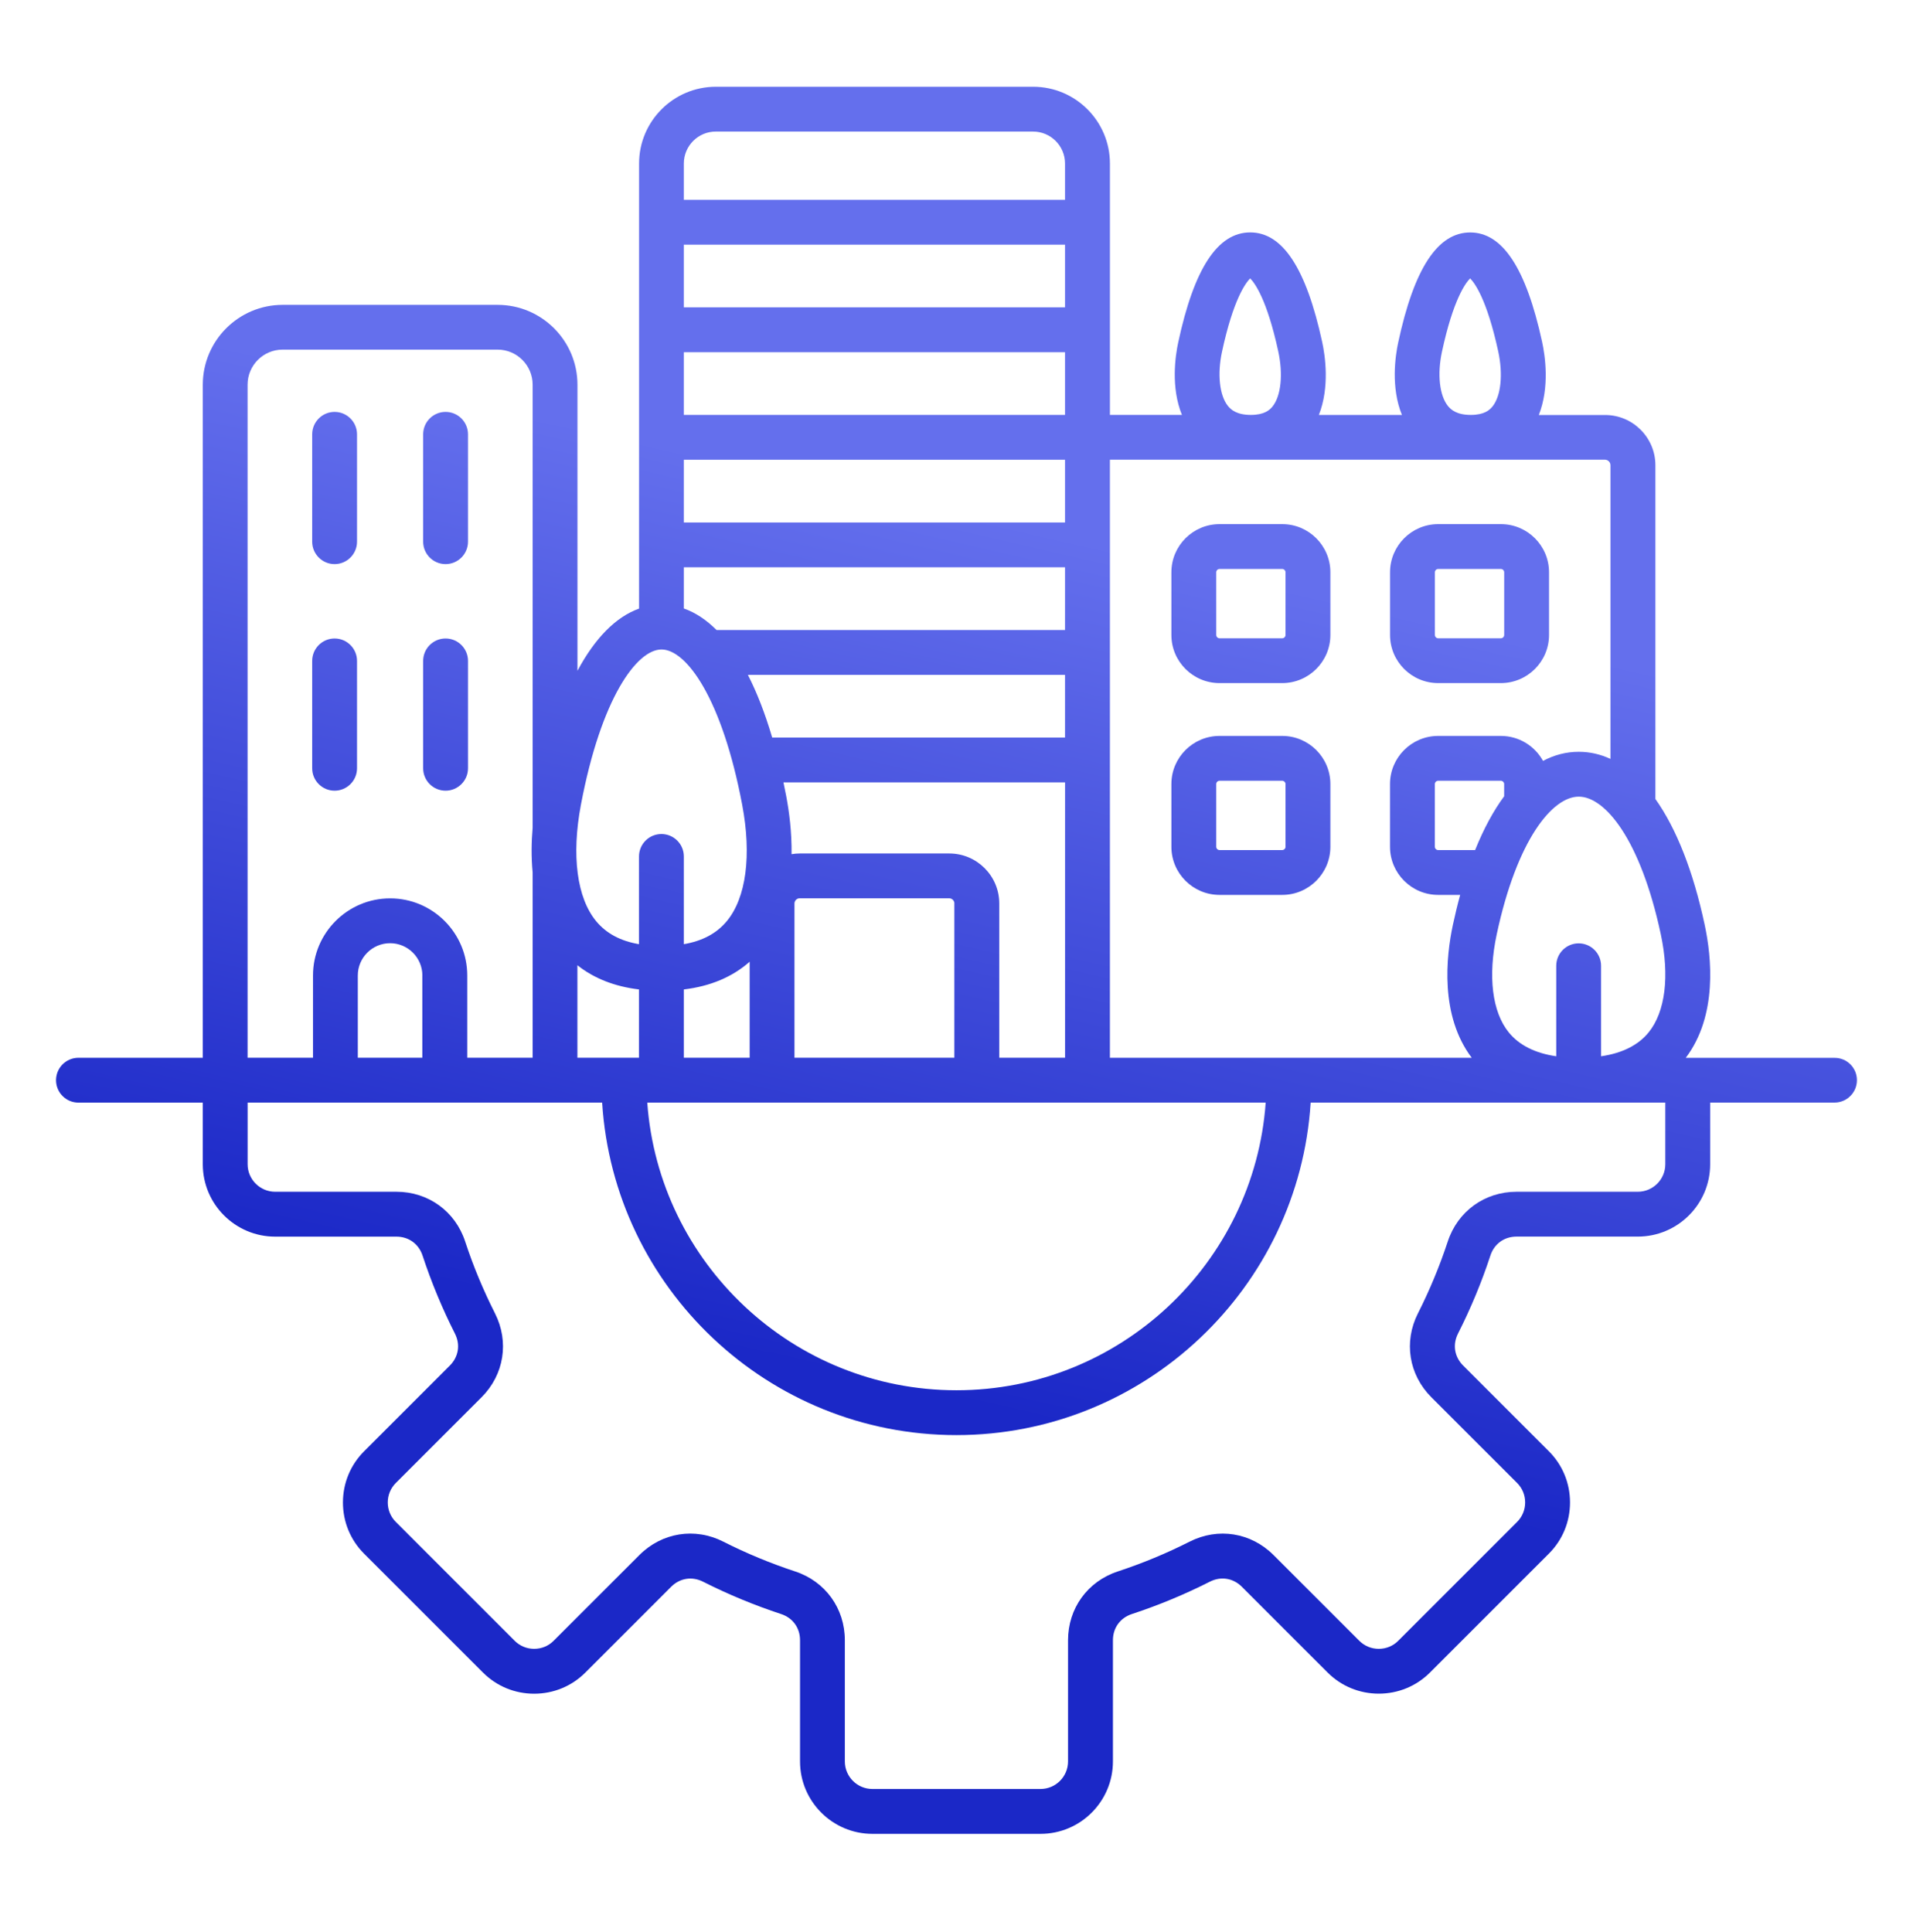 <svg xmlns="http://www.w3.org/2000/svg" width="100" height="101" viewBox="0 0 100 101" fill="none"><path d="M16.319 28.318V22.705C16.319 22.058 16.845 21.533 17.491 21.533C18.138 21.533 18.663 22.058 18.663 22.705V28.318C18.663 28.964 18.138 29.49 17.491 29.49C16.845 29.49 16.319 28.964 16.319 28.318ZM17.491 41.335C18.138 41.335 18.663 40.81 18.663 40.164V34.55C18.663 33.904 18.138 33.378 17.491 33.378C16.845 33.378 16.319 33.904 16.319 34.55V40.164C16.319 40.812 16.845 41.335 17.491 41.335ZM23.292 41.335C23.939 41.335 24.464 40.81 24.464 40.164V34.55C24.464 33.904 23.939 33.378 23.292 33.378C22.645 33.378 22.12 33.904 22.12 34.55V40.164C22.12 40.812 22.645 41.335 23.292 41.335ZM23.292 29.49C23.939 29.49 24.464 28.964 24.464 28.318V22.705C24.464 22.058 23.939 21.533 23.292 21.533C22.645 21.533 22.12 22.058 22.12 22.705V28.318C22.12 28.964 22.645 29.49 23.292 29.49ZM61.233 33.195V29.916C61.233 28.529 62.362 27.4 63.749 27.4H67.028C68.415 27.4 69.544 28.529 69.544 29.916V33.195C69.544 34.581 68.415 35.71 67.028 35.71H63.749C62.36 35.71 61.233 34.581 61.233 33.195ZM63.577 33.195C63.577 33.287 63.657 33.367 63.749 33.367H67.028C67.12 33.367 67.2 33.287 67.2 33.195V29.916C67.2 29.824 67.12 29.744 67.028 29.744H63.749C63.657 29.744 63.577 29.824 63.577 29.916V33.195ZM72.663 33.195V29.916C72.663 28.529 73.792 27.4 75.179 27.4H78.458C79.845 27.4 80.974 28.529 80.974 29.916V33.195C80.974 34.581 79.845 35.71 78.458 35.71H75.179C73.79 35.71 72.663 34.581 72.663 33.195ZM75.007 33.195C75.007 33.287 75.087 33.367 75.179 33.367H78.458C78.55 33.367 78.63 33.287 78.63 33.195V29.916C78.63 29.824 78.55 29.744 78.458 29.744H75.179C75.087 29.744 75.007 29.824 75.007 29.916V33.195ZM61.233 44.267V40.988C61.233 39.601 62.362 38.472 63.749 38.472H67.028C68.415 38.472 69.544 39.601 69.544 40.988V44.267C69.544 45.654 68.415 46.783 67.028 46.783H63.749C62.36 46.781 61.233 45.654 61.233 44.267ZM63.577 44.267C63.577 44.359 63.657 44.439 63.749 44.439H67.028C67.12 44.439 67.2 44.359 67.2 44.267V40.988C67.2 40.896 67.12 40.816 67.028 40.816H63.749C63.657 40.816 63.577 40.896 63.577 40.988V44.267ZM97.069 56.468C97.069 57.115 96.544 57.64 95.897 57.64H89.397V60.863C89.397 62.949 87.7 64.646 85.614 64.646H79.276C78.634 64.646 78.108 65.025 77.909 65.636C77.452 67.031 76.882 68.402 76.216 69.716C75.925 70.29 76.026 70.929 76.481 71.384L80.966 75.869C81.679 76.582 82.071 77.533 82.071 78.544C82.071 79.556 81.679 80.507 80.966 81.22L74.751 87.435C74.038 88.148 73.087 88.54 72.075 88.54C71.064 88.54 70.112 88.148 69.399 87.435L64.915 82.951C64.46 82.496 63.821 82.394 63.247 82.685C61.935 83.349 60.562 83.919 59.167 84.378C58.556 84.58 58.177 85.103 58.177 85.746V92.085C58.177 94.171 56.48 95.869 54.394 95.869H45.605C43.519 95.869 41.821 94.171 41.821 92.085V85.746C41.821 85.103 41.442 84.578 40.831 84.378C39.437 83.919 38.063 83.351 36.751 82.687C36.177 82.396 35.538 82.498 35.083 82.953L30.599 87.437C29.886 88.15 28.935 88.543 27.923 88.543C26.911 88.543 25.96 88.15 25.247 87.437L19.032 81.222C18.319 80.509 17.927 79.558 17.927 78.546C17.927 77.535 18.319 76.584 19.032 75.871L23.517 71.386C23.972 70.931 24.073 70.293 23.782 69.718C23.116 68.404 22.548 67.031 22.089 65.638C21.888 65.027 21.364 64.648 20.722 64.648H14.384C12.298 64.648 10.601 62.951 10.601 60.865V57.642H4.101C3.454 57.642 2.929 57.117 2.929 56.47C2.929 55.824 3.454 55.298 4.101 55.298H10.601V20.113C10.601 17.81 12.474 15.937 14.776 15.937H26.011C28.314 15.937 30.186 17.81 30.186 20.113V35.068C31.102 33.359 32.192 32.249 33.407 31.816V8.548C33.407 6.335 35.208 4.535 37.421 4.535H54.007C56.22 4.535 58.02 6.335 58.02 8.548V21.691H61.784C61.2 20.252 61.433 18.627 61.591 17.894C62.421 14.031 63.651 12.152 65.351 12.15H65.355C67.046 12.15 68.274 14.017 69.112 17.861C69.274 18.603 69.515 20.244 68.942 21.693H73.284C72.7 20.253 72.933 18.628 73.091 17.896C73.921 14.033 75.151 12.154 76.851 12.152H76.853C78.544 12.152 79.772 14.019 80.61 17.863C80.772 18.605 81.013 20.246 80.44 21.695H83.905C85.355 21.695 86.534 22.875 86.534 24.324V41.769C87.628 43.31 88.513 45.541 89.114 48.363C89.468 50.017 89.796 53.087 88.12 55.302H95.897C96.544 55.296 97.069 55.822 97.069 56.468ZM78.628 40.988C78.628 40.896 78.548 40.816 78.456 40.816H75.177C75.085 40.816 75.005 40.896 75.005 40.988V44.267C75.005 44.359 75.085 44.439 75.177 44.439H77.11C77.556 43.331 78.065 42.388 78.628 41.627V40.988ZM86.817 48.847C85.755 43.873 83.897 41.646 82.528 41.646C81.159 41.646 79.302 43.873 78.239 48.847C77.772 51.035 78.001 52.904 78.87 53.972C79.413 54.64 80.245 55.058 81.351 55.22V50.488C81.351 49.841 81.876 49.316 82.522 49.316C83.169 49.316 83.694 49.841 83.694 50.488V55.22C84.804 55.058 85.638 54.638 86.183 53.968C87.052 52.896 87.284 51.029 86.817 48.847ZM76.886 21.691C77.585 21.691 77.868 21.439 78.02 21.248C78.462 20.699 78.579 19.564 78.315 18.357C77.726 15.648 77.085 14.79 76.849 14.554C76.61 14.793 75.966 15.654 75.378 18.384C75.124 19.562 75.247 20.675 75.689 21.224C75.853 21.423 76.151 21.691 76.886 21.691ZM65.388 21.691C66.087 21.691 66.37 21.439 66.522 21.248C66.964 20.699 67.081 19.564 66.817 18.357C66.228 15.648 65.587 14.79 65.351 14.554C65.112 14.793 64.468 15.654 63.88 18.384C63.626 19.562 63.749 20.675 64.19 21.224C64.353 21.423 64.653 21.691 65.388 21.691ZM58.019 24.035V55.298H76.933C75.263 53.087 75.593 50.017 75.946 48.359C76.064 47.81 76.19 47.285 76.329 46.783H75.177C73.79 46.783 72.661 45.654 72.661 44.267V40.988C72.661 39.601 73.79 38.472 75.177 38.472H78.456C79.405 38.472 80.231 38.999 80.659 39.777C81.251 39.464 81.876 39.302 82.528 39.302C83.103 39.302 83.657 39.429 84.185 39.673V24.318C84.185 24.164 84.054 24.033 83.899 24.033H58.019V24.035ZM30.183 55.296H33.403V51.726C32.128 51.572 31.05 51.148 30.183 50.459V55.296ZM55.675 12.789H35.747V16.068H55.673V12.789H55.675ZM35.747 18.412V21.691H55.673V18.412H35.747ZM55.675 55.296V40.9H40.954C41.005 41.138 41.054 41.38 41.101 41.628C41.251 42.425 41.394 43.499 41.378 44.654C41.517 44.63 41.657 44.617 41.802 44.617H49.622C51.063 44.617 52.235 45.789 52.235 47.23V55.296H55.675ZM49.89 47.23C49.89 47.084 49.767 46.96 49.62 46.96H41.8C41.653 46.96 41.53 47.084 41.53 47.23V55.296H49.888V47.23H49.89ZM35.747 24.035V27.314H55.673V24.035H35.747ZM35.747 29.656V31.81C36.349 32.021 36.921 32.4 37.456 32.935H55.673V29.656H35.747ZM39.095 35.279C39.571 36.209 39.997 37.306 40.366 38.558H55.673V35.279H39.095ZM39.188 50.277C38.284 51.074 37.132 51.56 35.747 51.726V55.296H39.188V50.277ZM33.835 57.64C34.438 66.035 41.454 72.679 49.999 72.679C58.544 72.679 65.561 66.033 66.163 57.64H33.835ZM35.747 8.548V10.447H55.673V8.548C55.673 7.626 54.923 6.878 54.003 6.878H37.417C36.497 6.876 35.747 7.626 35.747 8.548ZM30.368 42.064C29.864 44.724 30.157 46.947 31.169 48.164C31.698 48.8 32.437 49.195 33.403 49.359V44.773C33.403 44.127 33.929 43.601 34.575 43.601C35.222 43.601 35.747 44.127 35.747 44.773V49.359C36.718 49.193 37.458 48.798 37.989 48.16C39.005 46.941 39.298 44.718 38.796 42.066C37.741 36.492 35.872 33.953 34.581 33.953C33.292 33.953 31.423 36.49 30.368 42.064ZM12.944 55.296H16.362V50.996C16.362 48.773 18.171 46.964 20.394 46.964C22.616 46.964 24.425 48.773 24.425 50.996V55.296H27.843V45.611C27.765 44.796 27.78 43.998 27.843 43.273V20.109C27.843 19.099 27.02 18.277 26.011 18.277H14.774C13.765 18.277 12.942 19.099 12.942 20.109V55.296H12.944ZM22.079 50.996C22.079 50.066 21.321 49.308 20.392 49.308C19.462 49.308 18.704 50.066 18.704 50.996V55.296H22.077V50.996H22.079ZM87.054 57.64H82.567C82.565 57.64 82.564 57.64 82.561 57.64C82.534 57.64 82.505 57.64 82.478 57.64C82.476 57.64 82.474 57.64 82.472 57.64H68.513C67.905 67.328 59.833 75.023 49.995 75.023C40.157 75.023 32.085 67.328 31.477 57.64H12.944V60.863C12.944 61.656 13.591 62.302 14.384 62.302H20.724C22.388 62.302 23.8 63.324 24.317 64.906C24.737 66.187 25.263 67.449 25.874 68.658C26.626 70.144 26.352 71.865 25.175 73.043L20.69 77.527C20.419 77.798 20.27 78.16 20.27 78.544C20.27 78.929 20.419 79.293 20.69 79.562L26.905 85.777C27.177 86.048 27.538 86.197 27.923 86.197C28.308 86.197 28.671 86.048 28.94 85.777L33.425 81.293C34.602 80.115 36.323 79.839 37.81 80.593C39.017 81.205 40.28 81.728 41.562 82.15C43.142 82.669 44.163 84.08 44.163 85.744V92.084C44.163 92.876 44.81 93.523 45.602 93.523H54.392C55.187 93.523 55.831 92.876 55.831 92.084V85.744C55.831 84.08 56.852 82.669 58.435 82.15C59.716 81.728 60.98 81.205 62.187 80.593C63.673 79.841 65.394 80.115 66.571 81.293L71.056 85.777C71.327 86.048 71.689 86.197 72.073 86.197C72.46 86.197 72.821 86.048 73.091 85.777L79.306 79.562C79.577 79.29 79.726 78.929 79.726 78.544C79.726 78.158 79.577 77.796 79.306 77.527L74.821 73.043C73.644 71.865 73.368 70.144 74.122 68.658C74.733 67.451 75.257 66.187 75.679 64.906C76.198 63.326 77.608 62.302 79.272 62.302H85.612C86.407 62.302 87.052 61.656 87.052 60.863V57.64H87.054Z" fill="url(#paint0_linear_66_2144)"></path><defs><linearGradient id="paint0_linear_66_2144" x1="32.497" y1="98.729" x2="49.027" y2="26.514" gradientUnits="userSpaceOnUse"><stop offset="0.388" stop-color="#1B28C7"></stop><stop offset="1" stop-color="#646FED"></stop></linearGradient></defs></svg>